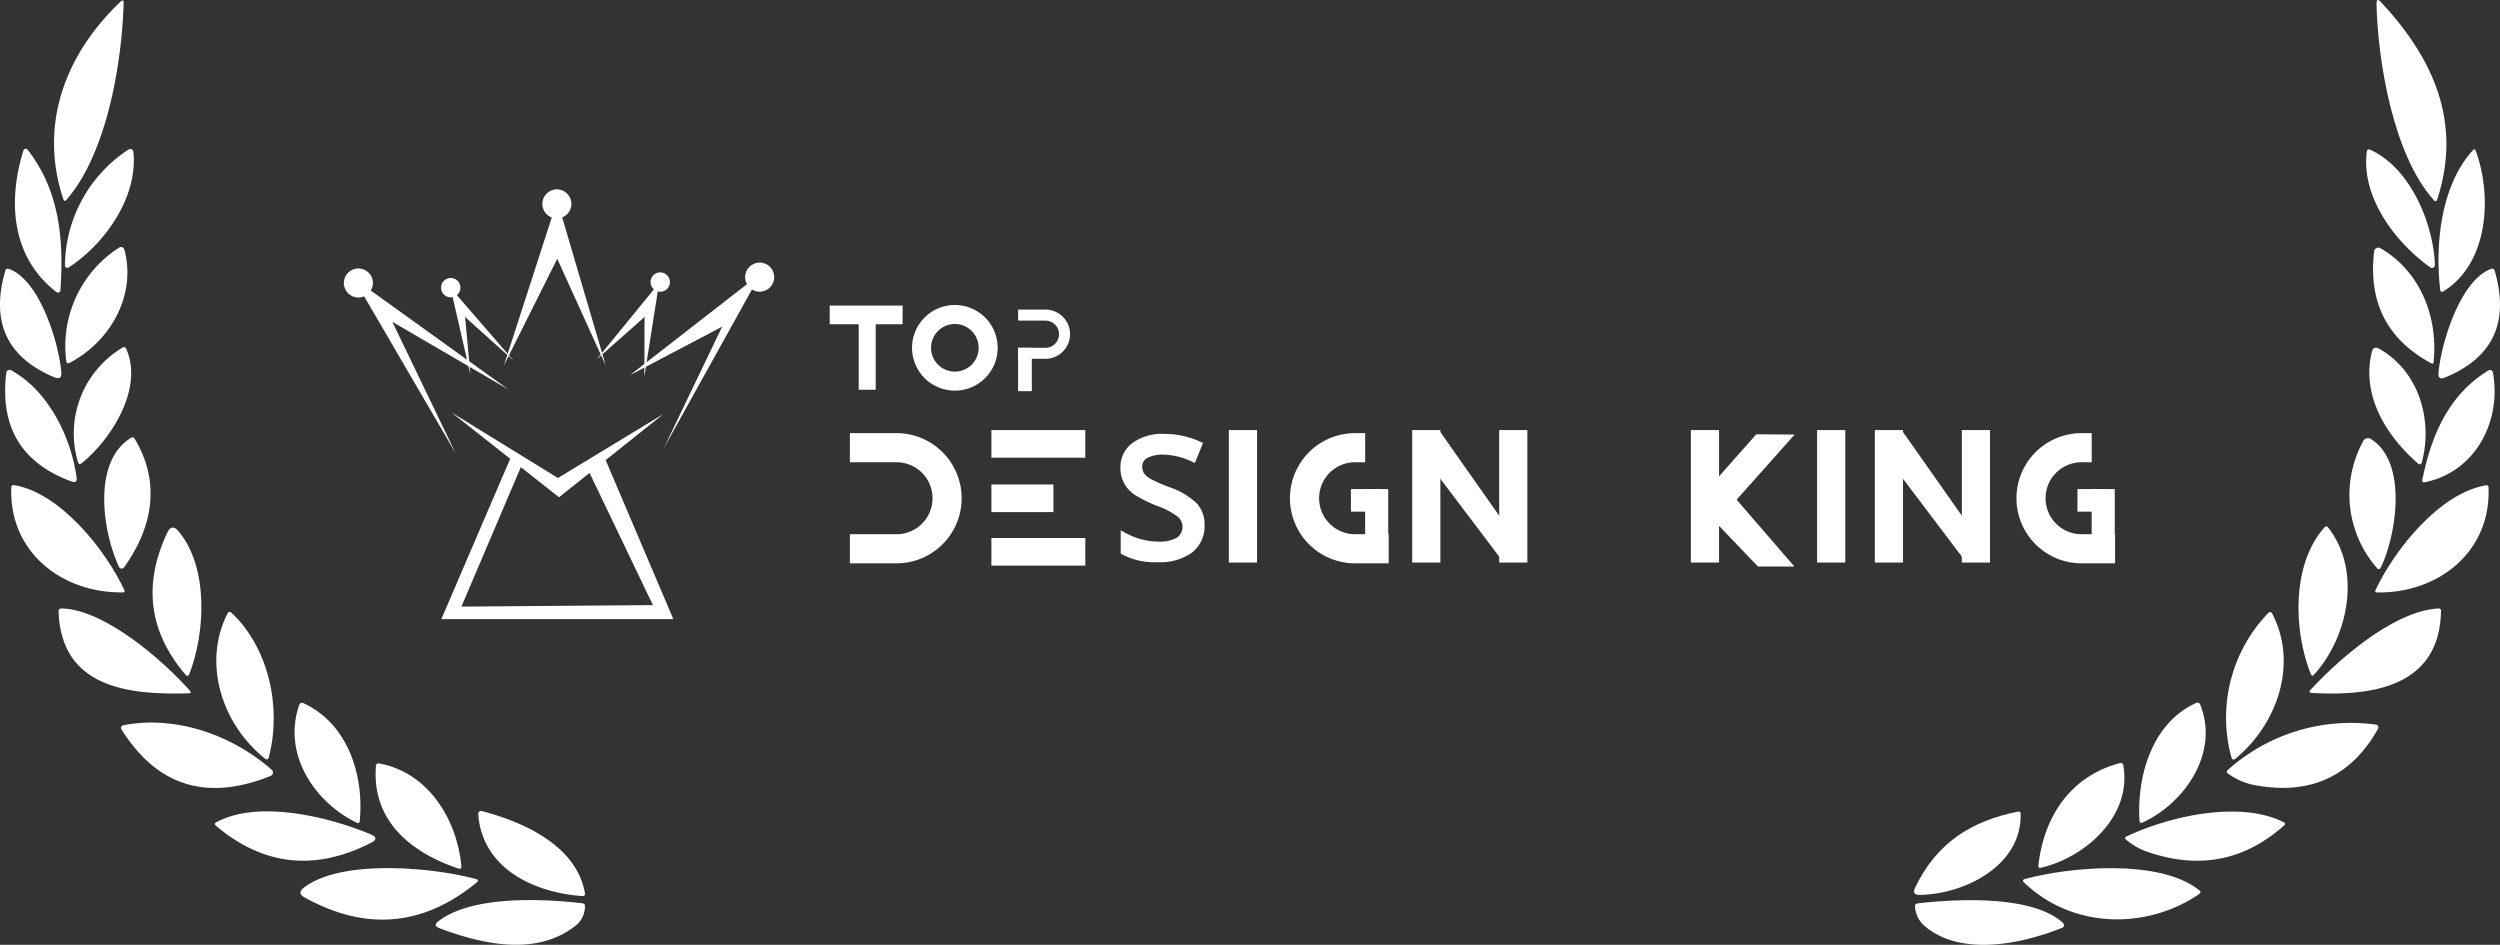 <?xml version="1.0" encoding="UTF-8"?> <svg xmlns="http://www.w3.org/2000/svg" width="257.704" height="97.393" viewBox="0 0 257.704 97.393"><rect x="0" y="0" width="257.704" height="97.393" fill="#333333" stroke="none"/><g id="Top_design" data-name="Top design" transform="translate(-0.559 -0.328)"><path id="Path_1" data-name="Path 1" d="M13.307.52c-.154,6.142-1.7,15.6-5.9,20.406q-.216.245-.319-.063C4.473,13.02,7.438,5.711,13.074.417a.137.137,0,0,1,.233.1Z" fill="#fff"></path><path id="Path_2" data-name="Path 2" d="M6.386,30.439C1.719,26.847,1.349,21.064,2.971,15.85a.245.245,0,0,1,.072-.115.249.249,0,0,1,.123-.06.258.258,0,0,1,.138.013.261.261,0,0,1,.112.082c3.307,4.269,3.734,9.318,3.37,14.487a.25.25,0,0,1-.4.182Z" fill="#fff"></path><path id="Path_3" data-name="Path 3" d="M7.254,27.685a14.433,14.433,0,0,1,6.569-11.954.319.319,0,0,1,.484.239c.5,4.662-2.954,9.517-6.671,11.931a.256.256,0,0,1-.129.038.252.252,0,0,1-.13-.032.243.243,0,0,1-.093-.094A.239.239,0,0,1,7.254,27.685Z" fill="#fff"></path><path id="Path_4" data-name="Path 4" d="M13.418,26.2c1.161,4.65-1.5,9.324-5.652,11.515q-.347.182-.376-.2a12.039,12.039,0,0,1,5.316-11.578Q13.253,25.547,13.418,26.2Z" fill="#fff"></path><path id="Path_5" data-name="Path 5" d="M6.168,39.223Q-1.187,36.144,1.1,28.254a.267.267,0,0,1,.393-.2c3.239,1.178,5.18,7.866,5.385,10.661Q6.936,39.542,6.168,39.223Z" fill="#fff"></path><path id="Path_6" data-name="Path 6" d="M8.59,47.933a10.3,10.3,0,0,1,4.588-11.766.244.244,0,0,1,.393.131c1.81,4.07-1.548,9.318-4.582,11.766Q8.687,48.3,8.59,47.933Z" fill="#fff"></path><path id="Path_7" data-name="Path 7" d="M7.924,49.958q-7.73-2.835-6.717-11.2a.336.336,0,0,1,.059-.155.34.34,0,0,1,.126-.109.351.351,0,0,1,.327.008c3.9,2.157,6.159,6.95,6.734,11.031Q8.544,50.185,7.924,49.958Z" fill="#fff"></path><path id="Path_8" data-name="Path 8" d="M14.446,45.566c2.7,4.5,1.861,9.108-1.1,13.246a.3.3,0,0,1-.119.1.3.3,0,0,1-.154.026.307.307,0,0,1-.148-.055.313.313,0,0,1-.1-.121c-1.679-3.586-2.789-10.815,1.224-13.291A.255.255,0,0,1,14.446,45.566Z" fill="#fff"></path><path id="Path_9" data-name="Path 9" d="M2.014,50.334c4.764.785,9.455,6.722,11.362,10.815q.114.239-.154.245c-6.3.085-11.76-4.184-11.5-10.821Q1.735,50.289,2.014,50.334Z" fill="#fff"></path><path id="Path_10" data-name="Path 10" d="M17.8,55.236q.461-.979,1.161-.148C22.093,58.822,21.717,65.6,20.078,69.8q-.142.364-.4.068Q14.021,63.25,17.8,55.236Z" fill="#fff"></path><path id="Path_11" data-name="Path 11" d="M6.953,63.045c4.423.154,10.32,5.277,13.16,8.453q.256.285-.125.3c-6.17.176-13.092-.558-13.394-8.39Q6.577,63.028,6.953,63.045Z" fill="#fff"></path><path id="Path_12" data-name="Path 12" d="M24.45,63.516c3.882,3.694,5.14,9.847,3.819,14.868q-.1.376-.4.137C23.5,75.054,21.387,68.758,23.994,63.6Q24.171,63.254,24.45,63.516Z" fill="#fff"></path><path id="Path_13" data-name="Path 13" d="M31.833,72.809c4.576,2.112,6.261,7.394,5.812,12.141q-.034.324-.33.182c-4.446-2.191-7.645-7.155-5.908-12.147a.3.3,0,0,1,.066-.11.306.306,0,0,1,.106-.073.313.313,0,0,1,.128-.024A.319.319,0,0,1,31.833,72.809Z" fill="#fff"></path><path id="Path_14" data-name="Path 14" d="M13.26,75.088c5.4-1.053,11.236,1,15.306,4.588a.372.372,0,0,1,.123.348.382.382,0,0,1-.081.175.387.387,0,0,1-.156.114q-9.87,3.979-15.374-4.8a.279.279,0,0,1,.182-.421Z" fill="#fff"></path><path id="Path_15" data-name="Path 15" d="M47.86,89.873c-4.855-1.611-9-4.89-8.55-10.57a.266.266,0,0,1,.359-.273c5.06.933,8.032,5.817,8.453,10.639a.2.2,0,0,1-.165.212A.2.2,0,0,1,47.86,89.873Z" fill="#fff"></path><path id="Path_16" data-name="Path 16" d="M50.217,83.933c4.224,1.1,9.756,3.518,10.633,8.436q.063.347-.29.324c-4.935-.353-10.3-2.818-10.707-8.459a.29.29,0,0,1,.364-.3Z" fill="#fff"></path><path id="Path_17" data-name="Path 17" d="M38.778,86.336q.945.4.034.865-8.658,4.434-15.983-1.742-.262-.216.04-.381C27.149,82.772,34.3,84.463,38.778,86.336Z" fill="#fff"></path><path id="Path_18" data-name="Path 18" d="M31.955,92.835q-.808-.45-.074-1.007c3.9-2.994,13.371-2.083,17.811-.871a.165.165,0,0,1,.063.29Q41.455,98.1,31.955,92.835Z" fill="#fff"></path><path id="Path_19" data-name="Path 19" d="M45.845,96q-.677-.256-.108-.7c3.387-2.63,10.473-2.368,14.845-1.861a.279.279,0,0,1,.273.324,2.514,2.514,0,0,1-.882,1.918C55.954,98.932,50.364,97.714,45.845,96Z" fill="#fff"></path><path id="Path_20" data-name="Path 20" d="M69.969,64.152H46.051l7.257-16.9,1.014,1.053-6.2,14.554,19.743-.156L61.15,48.7l1.678-1.327Z" fill="#fff"></path><path id="Path_21" data-name="Path 21" d="M246,.547c5.4,5.806,8.373,12.375,5.8,20.327q-.114.353-.365.08c-4.172-4.645-5.777-14.344-5.9-20.218Q245.52.029,246,.547Z" fill="#fff"></path><path id="Path_22" data-name="Path 22" d="M251.079,27.894c-3.637-2.6-7.15-7.269-6.546-11.925.03-.228.15-.294.358-.2,4.167,1.89,6.518,7.645,6.66,11.874a.29.29,0,0,1-.039.16.287.287,0,0,1-.118.115.3.3,0,0,1-.315-.024Z" fill="#fff"></path><path id="Path_23" data-name="Path 23" d="M255.781,15.9c1.673,4.611,1.332,11.549-3.336,14.447-.205.125-.322.068-.353-.171-.529-4.662.063-10.713,3.359-14.344Q255.673,15.582,255.781,15.9Z" fill="#fff"></path><path id="Path_24" data-name="Path 24" d="M245.936,25.913c4.093,2.357,5.977,7.1,5.476,11.749-.015.152-.091.192-.227.119q-6.831-3.677-5.892-11.544a.439.439,0,0,1,.076-.2.432.432,0,0,1,.567-.128Z" fill="#fff"></path><path id="Path_25" data-name="Path 25" d="M252.565,39.254q-.7.285-.643-.467c.222-2.835,2.158-9.512,5.4-10.73a.265.265,0,0,1,.4.2Q260.017,36.209,252.565,39.254Z" fill="#fff"></path><path id="Path_26" data-name="Path 26" d="M245.691,36.217c4.161,2.248,5.715,7.36,4.5,11.817a.206.206,0,0,1-.052.092.208.208,0,0,1-.091.055.221.221,0,0,1-.108,0,.226.226,0,0,1-.1-.048c-3.307-2.857-5.948-7.109-4.753-11.663a.423.423,0,0,1,.088-.163.415.415,0,0,1,.51-.093Z" fill="#fff"></path><path id="Path_27" data-name="Path 27" d="M250.256,49.782c.928-4.548,2.681-8.743,6.814-11.271a.307.307,0,0,1,.284-.018.311.311,0,0,1,.116.09.3.3,0,0,1,.061.133c.911,4.969-1.759,10.257-7.018,11.322C250.3,50.079,250.215,49.994,250.256,49.782Z" fill="#fff"></path><path id="Path_28" data-name="Path 28" d="M244.093,45.937a.585.585,0,0,1,.979-.273c3.683,2.465,2.488,9.836.928,13.115q-.187.4-.461.051A11.444,11.444,0,0,1,244.093,45.937Z" fill="#fff"></path><path id="Path_29" data-name="Path 29" d="M245.432,61.152c1.947-4.138,6.563-9.967,11.368-10.8q.273-.046.284.233c.262,6.648-5.191,10.912-11.5,10.815Q245.319,61.391,245.432,61.152Z" fill="#fff"></path><path id="Path_30" data-name="Path 30" d="M238.767,69.817c-1.782-4.451-2.015-11.271,1.389-15.107a.232.232,0,0,1,.41.017c3.489,4.485,2.015,11.327-1.475,15.147Q238.881,70.107,238.767,69.817Z" fill="#fff"></path><path id="Path_31" data-name="Path 31" d="M238.669,71.507c3.017-3.279,8.658-8.18,13.212-8.458a.246.246,0,0,1,.3.285c-.16,7.889-7.252,8.772-13.4,8.419a.149.149,0,0,1-.128-.09.148.148,0,0,1-.009-.081A.145.145,0,0,1,238.669,71.507Z" fill="#fff"></path><path id="Path_32" data-name="Path 32" d="M230.57,78.371a15.534,15.534,0,0,1,3.791-14.839c.178-.174.323-.152.433.068,2.681,5.2.489,11.384-3.774,14.913Q230.684,78.793,230.57,78.371Z" fill="#fff"></path><path id="Path_33" data-name="Path 33" d="M221.1,84.912c-.279-4.542,1.275-10.052,5.817-12.107a.3.3,0,0,1,.455.188c1.958,4.912-1.576,10.1-5.942,12.118Q221.125,85.254,221.1,84.912Z" fill="#fff"></path><path id="Path_34" data-name="Path 34" d="M230.228,79.677a19.036,19.036,0,0,1,15.249-4.656.278.278,0,0,1,.128.052.293.293,0,0,1,.09.107.308.308,0,0,1,.029.137.3.3,0,0,1-.036.136q-4.218,7.531-13.012,5.749a6.964,6.964,0,0,1-2.425-1.116Q229.972,79.9,230.228,79.677Z" fill="#fff"></path><path id="Path_35" data-name="Path 35" d="M210.678,89.568C211.219,84.52,214,80.336,219.046,79a.27.27,0,0,1,.387.245c.9,5.2-3.865,9.443-8.5,10.536Q210.65,89.847,210.678,89.568Z" fill="#fff"></path><path id="Path_36" data-name="Path 36" d="M197.973,91.828c2.2-4.594,5.749-6.87,10.61-7.838.167-.03.255.038.262.2.171,5.436-5.908,8.333-10.394,8.385Q197.609,92.586,197.973,91.828Z" fill="#fff"></path><path id="Path_37" data-name="Path 37" d="M221.823,88.1a6.776,6.776,0,0,1-2.112-1.229c-.148-.125-.134-.23.04-.313,4.394-2.089,11.692-3.757,16.211-1.474q.269.131.046.33Q229.826,90.919,221.823,88.1Z" fill="#fff"></path><path id="Path_38" data-name="Path 38" d="M227.256,92.484c-5.436,3.728-13.121,3.586-18.056-1.19q-.267-.262.091-.359c4.685-1.269,13.969-2.089,17.982,1.173Q227.518,92.307,227.256,92.484Z" fill="#fff"></path><path id="Path_39" data-name="Path 39" d="M213.134,95.962c-4.1,1.662-10.4,3.005-14.134-.142a2.872,2.872,0,0,1-1.041-2.026.283.283,0,0,1,.273-.341c3.967-.467,11.845-.888,14.987,2.021a.3.3,0,0,1,.081.124.306.306,0,0,1,.012.147.3.3,0,0,1-.061.133A.282.282,0,0,1,213.134,95.962Z" fill="#fff"></path><path id="Path_40" data-name="Path 40" d="M93.6,31.833H86.086v1.922h2.99V40.5h1.751V33.755H93.6Z" fill="#fff"></path><path id="Path_41" data-name="Path 41" d="M58.184,51.587,47.1,42.847,58.068,49.6,68.954,43Z" fill="#fff"></path><path id="Path_42" data-name="Path 42" d="M37,29,47.5,47,41,33.5l12,7Z" fill="#fff"></path><path id="Path_43" data-name="Path 43" d="M47,30l5.89,6.8L58,21l4.618,15.7L68.5,29.5l-1.286,8.167L79,28.5l-10,18L75,34l-7.86,4.137-.16,1.015,0-.933L65.5,39l1.484-1.155L67,33l-4.34,3.845L63,38l-.472-1.038-.448.4.4-.495L58,27l-4.976,9.951.476.549-.517-.465L52.5,38l.351-1.084L48.5,33l.553,5.953Z" fill="#fff"></path><circle id="Ellipse_1" data-name="Ellipse 1" cx="1.5" cy="1.5" r="1.5" transform="translate(36 28)" fill="#fff"></circle><circle id="Ellipse_2" data-name="Ellipse 2" cx="1.5" cy="1.5" r="1.5" transform="translate(56.461 19.846)" fill="#fff"></circle><circle id="Ellipse_3" data-name="Ellipse 3" cx="1.5" cy="1.5" r="1.5" transform="translate(77.367 27.395)" fill="#fff"></circle><circle id="Ellipse_4" data-name="Ellipse 4" cx="1" cy="1" r="1" transform="translate(46.023 28.981)" fill="#fff"></circle><circle id="Ellipse_5" data-name="Ellipse 5" cx="1" cy="1" r="1" transform="translate(67.617 28.403)" fill="#fff"></circle><path id="Path_44" data-name="Path 44" d="M98.987,40.594a4.413,4.413,0,1,0-4.413-4.413A4.412,4.412,0,0,0,98.987,40.594Zm0-1.959a2.454,2.454,0,1,0-2.454-2.454A2.453,2.453,0,0,0,98.988,38.635Z" fill="#fff" fill-rule="evenodd"></path><rect id="Rectangle_1" data-name="Rectangle 1" width="9.68" height="2.847" transform="translate(102.754 44.661)" fill="#fff"></rect><rect id="Rectangle_2" data-name="Rectangle 2" width="9.68" height="2.847" transform="translate(102.754 55.786)" fill="#fff"></rect><rect id="Rectangle_3" data-name="Rectangle 3" width="6.395" height="2.847" transform="translate(102.754 50.268)" fill="#fff"></rect><rect id="Rectangle_4" data-name="Rectangle 4" width="2.906" height="13.655" transform="translate(127.23 44.661)" fill="#fff"></rect><rect id="Rectangle_5" data-name="Rectangle 5" width="2.906" height="13.655" transform="translate(187.867 44.661)" fill="#fff"></rect><path id="Path_45" data-name="Path 45" d="M177.762,44.661h-2.907V58.316h2.907V54.538l4.011,4.189h3.753l-5.952-6.89,5.981-6.714-3.957-.029-3.836,4.335Z" fill="#fff" fill-rule="evenodd"></path><rect id="Rectangle_6" data-name="Rectangle 6" width="2.906" height="13.655" transform="translate(193.82 44.661)" fill="#fff"></rect><rect id="Rectangle_7" data-name="Rectangle 7" width="2.906" height="13.655" transform="translate(202.789 44.661)" fill="#fff"></rect><path id="Path_46" data-name="Path 46" d="M203.267,54.162l-6.59-9.363V49.62l6.374,8.431Z" fill="#fff"></path><rect id="Rectangle_8" data-name="Rectangle 8" width="2.906" height="13.655" transform="translate(146.129 44.661)" fill="#fff"></rect><rect id="Rectangle_9" data-name="Rectangle 9" width="2.906" height="13.655" transform="translate(155.098 44.661)" fill="#fff"></rect><path id="Path_47" data-name="Path 47" d="M155.575,54.162l-6.59-9.363V49.62l6.375,8.431Z" fill="#fff"></path><path id="Path_48" data-name="Path 48" d="M92.975,47.977H88.164v-3h4.811a6.71,6.71,0,0,1,0,13.42H88.164v-3h4.811a3.71,3.71,0,0,0,0-7.42Z" fill="#fff"></path><path id="Path_49" data-name="Path 49" d="M108.326,33.375h-2.818V32.241h2.818a2.536,2.536,0,0,1,0,5.072h-2.818V36.18h2.818a1.4,1.4,0,1,0,0-2.8Z" fill="#fff"></path><rect id="Rectangle_10" data-name="Rectangle 10" width="1.414" height="4.473" transform="translate(105.504 36.177)" fill="#fff"></rect><path id="Path_50" data-name="Path 50" d="M140.239,47.977h1.045v-3h-1.045a6.71,6.71,0,1,0,0,13.42H143.7v-3h-3.456a3.71,3.71,0,1,1,0-7.42Z" fill="#fff"></path><rect id="Rectangle_11" data-name="Rectangle 11" width="2.379" height="7.578" transform="translate(141.281 50.744)" fill="#fff"></rect><rect id="Rectangle_12" data-name="Rectangle 12" width="2.984" height="2.325" transform="translate(139.816 50.744)" fill="#fff"></rect><path id="Path_51" data-name="Path 51" d="M215.129,47.977h1.046v-3h-1.046a6.71,6.71,0,1,0,0,13.42h3.457v-3h-3.457a3.71,3.71,0,1,1,0-7.42Z" fill="#fff"></path><rect id="Rectangle_13" data-name="Rectangle 13" width="2.379" height="7.578" transform="translate(216.172 50.744)" fill="#fff"></rect><rect id="Rectangle_14" data-name="Rectangle 14" width="2.984" height="2.325" transform="translate(214.707 50.744)" fill="#fff"></rect><path id="Path_52" data-name="Path 52" d="M123.331,57.179h0a3.294,3.294,0,0,0,1.245-2.75,3.019,3.019,0,0,0-.753-2.1,7.441,7.441,0,0,0-2.787-1.646h0a15.786,15.786,0,0,1-1.982-.878,2.253,2.253,0,0,1-.7-.62,1.407,1.407,0,0,1-.2-.747,1.12,1.12,0,0,1,.553-1.01h0a3.5,3.5,0,0,1,1.854-.384,7.4,7.4,0,0,1,2.947.741l.142.063.058-.144.611-1.507.054-.133-.131-.06a8.825,8.825,0,0,0-3.715-.8,5.029,5.029,0,0,0-3.133.9,2.955,2.955,0,0,0-1.189,2.492,3.1,3.1,0,0,0,1.387,2.6h0l0,0a13.374,13.374,0,0,0,2.332,1.152h0a8,8,0,0,1,2.146,1.135h0a1.511,1.511,0,0,1-.1,2.384,3.677,3.677,0,0,1-2.017.441,7.265,7.265,0,0,1-3.5-.946l-.222-.12v2.054l.072.044a6.84,6.84,0,0,0,3.546.788A5.549,5.549,0,0,0,123.331,57.179Z" fill="#fff" stroke="#fff" stroke-width="0.3"></path></g></svg> 